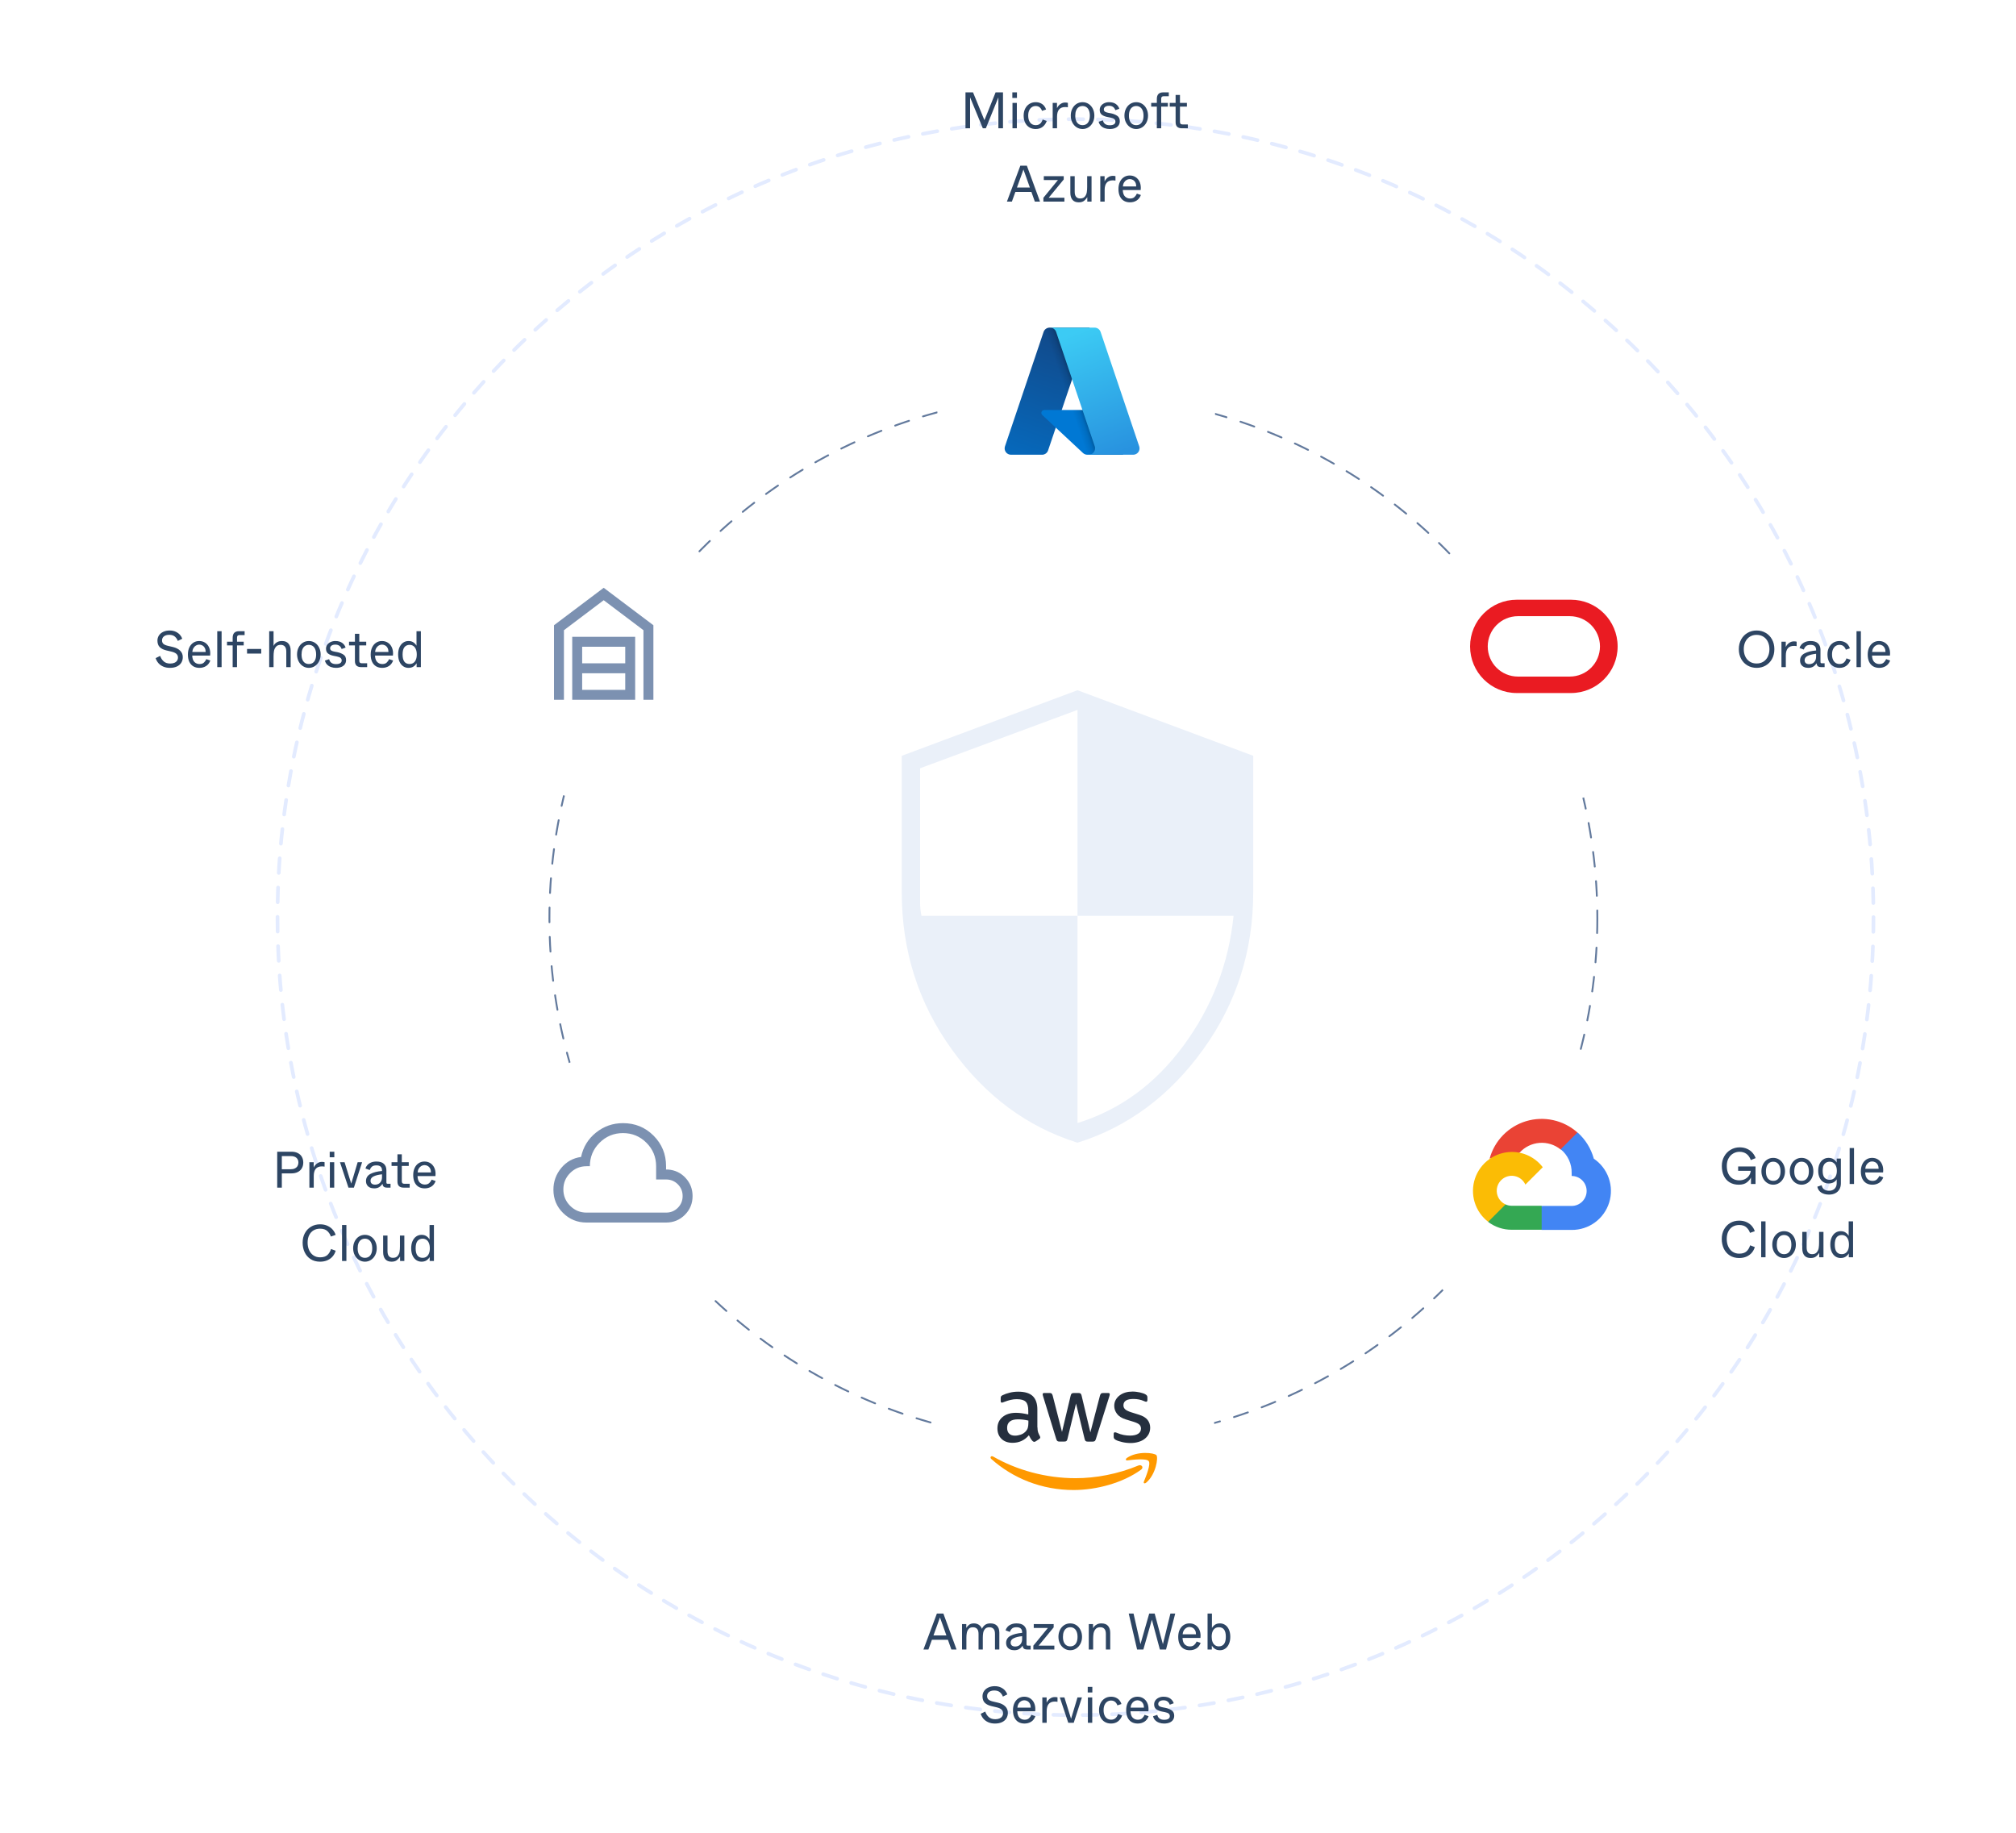 <svg width="550" height="500" viewBox="0 0 550 500" fill="none" xmlns="http://www.w3.org/2000/svg">
<rect width="550" height="500" fill="white"/>
<circle cx="292.836" cy="250.53" r="142.945" stroke="#637A9D" stroke-width="0.5" stroke-linecap="round" stroke-dasharray="4 4"/>
<circle cx="293.415" cy="250.202" r="217.702" stroke="#E3EBFF" stroke-linecap="round" stroke-linejoin="round" stroke-dasharray="4 4"/>
<g filter="url(#filter0_d_3301_40676)">
<circle cx="293.621" cy="387.563" r="37.882" fill="white"/>
</g>
<g clip-path="url(#clip0_3301_40676)">
<path d="M283.041 389.387C283.041 389.94 283.101 390.388 283.207 390.717C283.328 391.045 283.479 391.404 283.691 391.792C283.766 391.912 283.796 392.031 283.796 392.136C283.796 392.285 283.706 392.434 283.509 392.584L282.557 393.211C282.421 393.301 282.285 393.346 282.164 393.346C282.013 393.346 281.862 393.271 281.711 393.137C281.5 392.912 281.318 392.673 281.167 392.434C281.016 392.181 280.865 391.897 280.699 391.553C279.52 392.927 278.039 393.615 276.256 393.615C274.987 393.615 273.974 393.256 273.234 392.539C272.494 391.822 272.116 390.866 272.116 389.671C272.116 388.401 272.569 387.371 273.491 386.594C274.413 385.817 275.637 385.429 277.193 385.429C277.707 385.429 278.236 385.473 278.795 385.548C279.354 385.623 279.928 385.742 280.532 385.877V384.786C280.532 383.651 280.291 382.859 279.822 382.396C279.339 381.933 278.523 381.709 277.359 381.709C276.83 381.709 276.286 381.769 275.727 381.903C275.168 382.038 274.624 382.202 274.095 382.411C273.854 382.516 273.672 382.576 273.566 382.605C273.461 382.635 273.385 382.65 273.325 382.65C273.113 382.65 273.007 382.501 273.007 382.187V381.455C273.007 381.216 273.038 381.037 273.113 380.932C273.189 380.828 273.325 380.723 273.536 380.619C274.065 380.35 274.7 380.126 275.44 379.947C276.181 379.752 276.966 379.663 277.797 379.663C279.596 379.663 280.91 380.066 281.756 380.873C282.587 381.679 283.011 382.904 283.011 384.547V389.387H283.041ZM276.906 391.658C277.405 391.658 277.918 391.568 278.462 391.389C279.006 391.21 279.49 390.881 279.898 390.433C280.14 390.149 280.321 389.835 280.412 389.477C280.502 389.118 280.563 388.685 280.563 388.177V387.55C280.124 387.445 279.656 387.356 279.172 387.296C278.689 387.236 278.221 387.206 277.752 387.206C276.74 387.206 275.999 387.4 275.501 387.804C275.002 388.207 274.76 388.775 274.76 389.522C274.76 390.224 274.942 390.746 275.319 391.105C275.682 391.478 276.211 391.658 276.906 391.658ZM289.04 393.271C288.768 393.271 288.586 393.226 288.465 393.122C288.345 393.032 288.239 392.823 288.148 392.539L284.597 380.992C284.507 380.693 284.461 380.499 284.461 380.395C284.461 380.156 284.582 380.021 284.824 380.021H286.305C286.592 380.021 286.788 380.066 286.894 380.171C287.015 380.26 287.106 380.469 287.196 380.753L289.735 390.642L292.092 380.753C292.168 380.454 292.258 380.26 292.379 380.171C292.5 380.081 292.712 380.021 292.984 380.021H294.192C294.479 380.021 294.676 380.066 294.797 380.171C294.918 380.26 295.023 380.469 295.084 380.753L297.471 390.761L300.085 380.753C300.176 380.454 300.282 380.26 300.388 380.171C300.509 380.081 300.705 380.021 300.977 380.021H302.382C302.624 380.021 302.76 380.141 302.76 380.395C302.76 380.469 302.745 380.544 302.73 380.634C302.715 380.723 302.685 380.843 302.624 381.007L298.982 392.554C298.892 392.853 298.786 393.047 298.665 393.137C298.544 393.226 298.348 393.286 298.091 393.286H296.791C296.504 393.286 296.308 393.241 296.187 393.137C296.066 393.032 295.96 392.838 295.9 392.539L293.558 382.904L291.231 392.524C291.155 392.823 291.064 393.017 290.944 393.122C290.823 393.226 290.611 393.271 290.339 393.271H289.04ZM308.457 393.674C307.671 393.674 306.885 393.585 306.13 393.405C305.374 393.226 304.785 393.032 304.392 392.808C304.15 392.673 303.984 392.524 303.924 392.39C303.863 392.255 303.833 392.106 303.833 391.971V391.21C303.833 390.896 303.954 390.746 304.18 390.746C304.271 390.746 304.362 390.761 304.452 390.791C304.543 390.821 304.679 390.881 304.83 390.941C305.344 391.165 305.903 391.344 306.492 391.463C307.097 391.583 307.686 391.643 308.291 391.643C309.242 391.643 309.983 391.478 310.497 391.15C311.01 390.821 311.282 390.343 311.282 389.731C311.282 389.312 311.146 388.969 310.874 388.685C310.602 388.401 310.089 388.147 309.348 387.908L307.157 387.236C306.054 386.893 305.238 386.385 304.74 385.712C304.241 385.055 303.984 384.323 303.984 383.546C303.984 382.919 304.12 382.366 304.392 381.888C304.664 381.41 305.027 380.992 305.48 380.664C305.933 380.32 306.447 380.066 307.051 379.887C307.656 379.708 308.291 379.633 308.955 379.633C309.288 379.633 309.635 379.648 309.968 379.693C310.315 379.737 310.633 379.797 310.95 379.857C311.252 379.932 311.539 380.006 311.811 380.096C312.083 380.186 312.295 380.275 312.446 380.365C312.657 380.484 312.809 380.604 312.899 380.738C312.99 380.858 313.035 381.022 313.035 381.231V381.933C313.035 382.247 312.914 382.411 312.688 382.411C312.567 382.411 312.37 382.351 312.113 382.232C311.252 381.844 310.285 381.649 309.212 381.649C308.351 381.649 307.671 381.784 307.203 382.068C306.734 382.351 306.492 382.785 306.492 383.397C306.492 383.815 306.643 384.174 306.946 384.458C307.248 384.742 307.807 385.025 308.608 385.279L310.754 385.951C311.842 386.295 312.627 386.773 313.096 387.385C313.564 387.998 313.791 388.7 313.791 389.477C313.791 390.119 313.655 390.702 313.398 391.21C313.126 391.717 312.763 392.166 312.295 392.524C311.826 392.898 311.267 393.166 310.618 393.361C309.938 393.57 309.227 393.674 308.457 393.674Z" fill="#252F3E"/>
<path fill-rule="evenodd" clip-rule="evenodd" d="M311.313 400.934C306.341 404.564 299.118 406.491 292.908 406.491C284.204 406.491 276.362 403.309 270.439 398.021C269.97 397.603 270.393 397.035 270.952 397.364C277.359 401.038 285.262 403.264 293.437 403.264C298.952 403.264 305.012 402.129 310.587 399.799C311.418 399.425 312.129 400.336 311.313 400.934Z" fill="#FF9900"/>
<path fill-rule="evenodd" clip-rule="evenodd" d="M313.383 398.604C312.748 397.797 309.182 398.215 307.565 398.41C307.082 398.469 307.006 398.051 307.444 397.737C310.285 395.766 314.954 396.333 315.498 396.991C316.042 397.663 315.347 402.279 312.688 404.489C312.28 404.833 311.887 404.654 312.068 404.205C312.673 402.727 314.017 399.396 313.383 398.604Z" fill="#FF9900"/>
</g>
<g filter="url(#filter1_d_3301_40676)">
<circle cx="420.792" cy="320.396" r="37.882" fill="white"/>
</g>
<path d="M425.735 313.584H426.883L430.155 310.312L430.316 308.923C428.442 307.268 426.176 306.119 423.734 305.584C421.292 305.048 418.754 305.144 416.359 305.862C413.965 306.58 411.793 307.897 410.048 309.688C408.304 311.479 407.045 313.685 406.391 316.098C406.755 315.949 407.159 315.924 407.539 316.029L414.083 314.95C414.083 314.95 414.416 314.399 414.588 314.433C415.99 312.893 417.928 311.948 420.004 311.79C422.081 311.632 424.139 312.274 425.758 313.584H425.735Z" fill="#EA4335"/>
<path d="M434.816 316.098C434.064 313.329 432.52 310.839 430.373 308.935L425.781 313.527C426.738 314.309 427.505 315.298 428.024 316.42C428.543 317.541 428.801 318.766 428.778 320.002V320.817C429.314 320.817 429.846 320.923 430.342 321.128C430.838 321.333 431.288 321.634 431.668 322.014C432.047 322.394 432.348 322.844 432.554 323.34C432.759 323.836 432.865 324.367 432.865 324.904C432.865 325.441 432.759 325.972 432.554 326.468C432.348 326.964 432.047 327.414 431.668 327.794C431.288 328.174 430.838 328.475 430.342 328.68C429.846 328.885 429.314 328.991 428.778 328.991H420.603L419.788 329.818V334.72L420.603 335.535H428.778C431.06 335.553 433.288 334.835 435.131 333.489C436.974 332.142 438.335 330.238 439.013 328.059C439.69 325.879 439.648 323.539 438.892 321.385C438.136 319.231 436.707 317.377 434.816 316.098Z" fill="#4285F4"/>
<path d="M412.418 335.488H420.592V328.945H412.418C411.836 328.944 411.26 328.819 410.731 328.577L409.583 328.933L406.288 332.205L406.001 333.353C407.848 334.748 410.103 335.498 412.418 335.488V335.488Z" fill="#34A853"/>
<path d="M412.418 314.261C410.203 314.274 408.048 314.979 406.253 316.276C404.458 317.574 403.113 319.4 402.406 321.499C401.7 323.598 401.666 325.865 402.31 327.984C402.955 330.103 404.245 331.968 406 333.318L410.742 328.577C410.139 328.305 409.612 327.89 409.205 327.37C408.797 326.849 408.523 326.237 408.404 325.586C408.285 324.936 408.326 324.266 408.523 323.635C408.72 323.004 409.067 322.43 409.535 321.962C410.002 321.495 410.576 321.148 411.207 320.951C411.838 320.754 412.508 320.713 413.158 320.832C413.809 320.951 414.421 321.225 414.942 321.632C415.463 322.04 415.877 322.567 416.149 323.17L420.891 318.428C419.895 317.127 418.613 316.074 417.143 315.351C415.673 314.628 414.056 314.255 412.418 314.261V314.261Z" fill="#FBBC05"/>
<g filter="url(#filter2_d_3301_40676)">
<circle cx="421.699" cy="176.078" r="37.882" fill="white"/>
</g>
<path d="M413.793 189.066C406.765 189.066 401.062 183.378 401.062 176.348C401.062 169.318 406.765 163.609 413.793 163.609H428.59C435.619 163.609 441.318 169.318 441.318 176.348C441.318 183.378 435.619 189.066 428.59 189.066H413.793ZM428.26 184.576C432.813 184.576 436.501 180.899 436.501 176.348C436.501 171.797 432.813 168.099 428.26 168.099H414.12C409.569 168.099 405.88 171.797 405.88 176.348C405.88 180.899 409.569 184.576 414.12 184.576H428.26Z" fill="#EA1B22"/>
<g filter="url(#filter3_d_3301_40676)">
<circle cx="293.621" cy="107.096" r="37.882" fill="white"/>
</g>
<path d="M286.352 89.377H297.243L285.937 122.876C285.821 123.221 285.599 123.52 285.304 123.732C285.009 123.944 284.655 124.058 284.292 124.058H275.816C275.54 124.058 275.269 123.992 275.024 123.867C274.779 123.741 274.568 123.559 274.407 123.335C274.247 123.112 274.142 122.853 274.101 122.581C274.06 122.309 274.085 122.03 274.173 121.77L284.706 90.559C284.822 90.214 285.044 89.915 285.339 89.703C285.634 89.491 285.988 89.377 286.352 89.377V89.377Z" fill="url(#paint0_linear_3301_40676)"/>
<path d="M302.178 111.846H284.908C284.747 111.846 284.59 111.894 284.457 111.984C284.324 112.074 284.222 112.202 284.163 112.352C284.104 112.501 284.092 112.665 284.127 112.821C284.162 112.978 284.244 113.12 284.362 113.23L295.46 123.588C295.783 123.89 296.208 124.057 296.65 124.057H306.429L302.178 111.846Z" fill="#0078D4"/>
<path d="M286.352 89.377C285.984 89.376 285.626 89.492 285.33 89.708C285.033 89.925 284.813 90.231 284.703 90.581L274.186 121.741C274.092 122.003 274.062 122.283 274.1 122.559C274.137 122.834 274.24 123.097 274.401 123.324C274.561 123.551 274.774 123.737 275.021 123.864C275.268 123.992 275.542 124.058 275.82 124.057H284.515C284.839 123.999 285.142 123.857 285.392 123.644C285.643 123.43 285.832 123.155 285.942 122.844L288.039 116.663L295.53 123.651C295.844 123.91 296.238 124.054 296.645 124.057H306.389L302.115 111.846L289.658 111.849L297.282 89.377H286.352Z" fill="url(#paint1_linear_3301_40676)"/>
<path d="M300.263 90.556C300.147 90.213 299.926 89.914 299.631 89.702C299.336 89.491 298.982 89.377 298.62 89.377H286.481C286.844 89.377 287.198 89.491 287.493 89.702C287.787 89.914 288.008 90.213 288.124 90.556L298.659 121.769C298.747 122.03 298.771 122.308 298.731 122.58C298.69 122.852 298.585 123.111 298.424 123.335C298.264 123.558 298.052 123.741 297.807 123.866C297.562 123.992 297.291 124.058 297.015 124.058H309.154C309.429 124.058 309.701 123.992 309.946 123.866C310.191 123.74 310.402 123.558 310.562 123.335C310.723 123.111 310.828 122.852 310.869 122.58C310.909 122.308 310.885 122.03 310.797 121.769L300.263 90.556Z" fill="url(#paint2_linear_3301_40676)"/>
<g filter="url(#filter4_d_3301_40676)">
<circle cx="164.618" cy="175.639" r="37.882" fill="white"/>
</g>
<path d="M151.141 190.906V170.569L164.699 160.354L178.258 170.569V190.906H175.546V171.924L164.699 163.744L153.852 171.924V190.906H151.141ZM158.824 188.195H170.575V183.675H158.824V188.195ZM158.824 180.963H170.575V176.444H158.824V180.963ZM156.112 190.906V173.732H173.286V190.906H156.112Z" fill="#7C91B1"/>
<g filter="url(#filter5_d_3301_40676)">
<circle cx="169.882" cy="319.882" r="37.882" fill="white"/>
</g>
<mask id="mask0_3301_40676" style="mask-type:alpha" maskUnits="userSpaceOnUse" x="148" y="298" width="44" height="44">
<rect x="148.27" y="298.271" width="43.387" height="43.387" fill="#D9D9D9"/>
</mask>
<g mask="url(#mask0_3301_40676)">
<path d="M160.021 333.522C157.52 333.522 155.388 332.656 153.625 330.923C151.863 329.191 150.982 327.074 150.982 324.574C150.982 322.344 151.69 320.371 153.106 318.653C154.522 316.936 156.33 315.926 158.529 315.625C159.102 312.913 160.458 310.699 162.597 308.981C164.736 307.264 167.192 306.405 169.964 306.405C173.248 306.405 176.028 307.542 178.303 309.817C180.577 312.092 181.714 314.872 181.714 318.156V319.06H182.257C184.185 319.211 185.782 319.979 187.047 321.365C188.313 322.751 188.946 324.393 188.946 326.291C188.946 328.31 188.245 330.019 186.843 331.42C185.443 332.821 183.733 333.522 181.714 333.522H160.021ZM160.021 330.811H181.714C182.98 330.811 184.05 330.374 184.923 329.5C185.797 328.626 186.234 327.557 186.234 326.291C186.234 325.026 185.797 323.956 184.923 323.082C184.05 322.208 182.98 321.772 181.714 321.772H179.003V318.156C179.003 315.655 178.122 313.523 176.36 311.76C174.597 309.998 172.465 309.117 169.964 309.117C167.463 309.117 165.332 309.998 163.57 311.76C161.806 313.523 160.925 315.655 160.925 318.156H160.021C158.273 318.156 156.782 318.774 155.547 320.009C154.311 321.244 153.694 322.736 153.694 324.483C153.694 326.231 154.311 327.722 155.547 328.958C156.782 330.193 158.273 330.811 160.021 330.811Z" fill="#7C91B1"/>
</g>
<path d="M474.373 323.198C473.421 323.198 472.596 322.989 471.898 322.569C471.201 322.15 470.668 321.558 470.299 320.792C469.93 320.022 469.745 319.119 469.745 318.085C469.745 317.105 469.964 316.23 470.401 315.46C470.839 314.685 471.429 314.084 472.172 313.655C472.915 313.222 473.724 313.006 474.599 313.006C475.373 313.006 476.059 313.145 476.656 313.423C477.253 313.696 477.741 314.054 478.119 314.496C478.502 314.938 478.785 315.421 478.967 315.945L477.654 316.479C477.098 314.975 476.066 314.223 474.558 314.223C473.965 314.223 473.405 314.371 472.876 314.667C472.347 314.963 471.919 315.403 471.591 315.986C471.263 316.565 471.099 317.26 471.099 318.071C471.099 318.892 471.24 319.598 471.522 320.19C471.81 320.783 472.208 321.234 472.719 321.544C473.234 321.854 473.828 322.009 474.503 322.009C475.123 322.009 475.663 321.883 476.123 321.633C476.588 321.382 476.948 321.056 477.203 320.655C477.458 320.254 477.6 319.837 477.627 319.404H474.195V318.215H478.939V323H477.695V321.223C477.463 321.729 477.08 322.184 476.547 322.59C476.014 322.995 475.289 323.198 474.373 323.198ZM483.766 323.198C483.169 323.198 482.625 323.039 482.133 322.72C481.64 322.401 481.253 321.963 480.971 321.407C480.688 320.847 480.547 320.225 480.547 319.541C480.547 318.853 480.683 318.231 480.957 317.675C481.235 317.114 481.618 316.674 482.105 316.355C482.597 316.036 483.151 315.877 483.766 315.877C484.382 315.877 484.933 316.036 485.421 316.355C485.913 316.674 486.296 317.114 486.569 317.675C486.847 318.231 486.986 318.853 486.986 319.541C486.986 320.225 486.845 320.847 486.562 321.407C486.28 321.963 485.892 322.401 485.4 322.72C484.908 323.039 484.363 323.198 483.766 323.198ZM483.766 322.146C484.167 322.146 484.516 322.05 484.812 321.858C485.109 321.667 485.339 321.378 485.503 320.99C485.671 320.603 485.756 320.124 485.756 319.555C485.756 318.985 485.671 318.504 485.503 318.112C485.339 317.716 485.106 317.42 484.806 317.224C484.509 317.023 484.163 316.923 483.766 316.923C483.37 316.923 483.021 317.023 482.721 317.224C482.424 317.42 482.192 317.716 482.023 318.112C481.859 318.504 481.777 318.985 481.777 319.555C481.777 320.124 481.859 320.603 482.023 320.99C482.192 321.378 482.424 321.667 482.721 321.858C483.017 322.05 483.365 322.146 483.766 322.146ZM491.499 323.198C490.902 323.198 490.357 323.039 489.865 322.72C489.373 322.401 488.985 321.963 488.703 321.407C488.42 320.847 488.279 320.225 488.279 319.541C488.279 318.853 488.416 318.231 488.689 317.675C488.967 317.114 489.35 316.674 489.838 316.355C490.33 316.036 490.883 315.877 491.499 315.877C492.114 315.877 492.665 316.036 493.153 316.355C493.645 316.674 494.028 317.114 494.301 317.675C494.579 318.231 494.718 318.853 494.718 319.541C494.718 320.225 494.577 320.847 494.295 321.407C494.012 321.963 493.625 322.401 493.132 322.72C492.64 323.039 492.096 323.198 491.499 323.198ZM491.499 322.146C491.9 322.146 492.248 322.05 492.545 321.858C492.841 321.667 493.071 321.378 493.235 320.99C493.404 320.603 493.488 320.124 493.488 319.555C493.488 318.985 493.404 318.504 493.235 318.112C493.071 317.716 492.839 317.42 492.538 317.224C492.242 317.023 491.895 316.923 491.499 316.923C491.102 316.923 490.754 317.023 490.453 317.224C490.157 317.42 489.924 317.716 489.756 318.112C489.591 318.504 489.509 318.985 489.509 319.555C489.509 320.124 489.591 320.603 489.756 320.99C489.924 321.378 490.157 321.667 490.453 321.858C490.749 322.05 491.098 322.146 491.499 322.146ZM499.005 325.898C498.162 325.898 497.454 325.716 496.879 325.352C496.31 324.992 495.95 324.456 495.799 323.745L496.975 323.335C497.084 323.832 497.303 324.208 497.631 324.463C497.959 324.718 498.417 324.846 499.005 324.846C499.425 324.846 499.789 324.761 500.099 324.593C500.414 324.429 500.655 324.189 500.824 323.875C500.997 323.565 501.084 323.198 501.084 322.774V321.729C500.901 322.057 500.623 322.328 500.25 322.542C499.876 322.756 499.411 322.863 498.855 322.863C498.308 322.863 497.82 322.724 497.392 322.446C496.968 322.164 496.636 321.763 496.394 321.243C496.157 320.719 496.039 320.106 496.039 319.404C496.039 318.698 496.157 318.078 496.394 317.545C496.636 317.012 496.968 316.602 497.392 316.314C497.82 316.023 498.308 315.877 498.855 315.877C499.406 315.877 499.862 316 500.222 316.246C500.587 316.492 500.874 316.793 501.084 317.148V316.068H502.225V322.815C502.225 323.444 502.093 323.991 501.829 324.456C501.564 324.921 501.188 325.276 500.701 325.522C500.218 325.773 499.653 325.898 499.005 325.898ZM499.163 321.865C499.545 321.865 499.885 321.772 500.181 321.585C500.477 321.398 500.708 321.122 500.872 320.758C501.04 320.389 501.125 319.942 501.125 319.418C501.125 318.894 501.04 318.445 500.872 318.071C500.708 317.693 500.477 317.408 500.181 317.217C499.885 317.021 499.545 316.923 499.163 316.923C498.575 316.923 498.11 317.126 497.768 317.531C497.426 317.932 497.255 318.561 497.255 319.418C497.255 320.27 497.424 320.892 497.761 321.284C498.103 321.672 498.57 321.865 499.163 321.865ZM504.619 313.197H505.808V323H504.619V313.197ZM510.813 323.198C510.179 323.198 509.626 323.059 509.152 322.781C508.682 322.499 508.318 322.086 508.058 321.544C507.803 320.997 507.675 320.339 507.675 319.568C507.675 318.821 507.807 318.169 508.071 317.613C508.336 317.057 508.7 316.629 509.165 316.328C509.63 316.027 510.156 315.877 510.744 315.877C511.346 315.877 511.875 316.021 512.33 316.308C512.791 316.595 513.146 316.993 513.397 317.504C513.647 318.014 513.773 318.595 513.773 319.247C513.773 319.475 513.761 319.675 513.738 319.849H508.851C508.887 320.66 509.092 321.248 509.466 321.612C509.844 321.977 510.307 322.159 510.854 322.159C511.369 322.159 511.77 322.02 512.057 321.742C512.349 321.464 512.563 321.157 512.699 320.819L513.793 321.195C513.543 321.874 513.155 322.378 512.631 322.706C512.107 323.034 511.501 323.198 510.813 323.198ZM512.522 318.857C512.522 318.434 512.442 318.071 512.282 317.771C512.123 317.47 511.906 317.242 511.633 317.087C511.364 316.932 511.068 316.854 510.744 316.854C510.439 316.854 510.15 316.937 509.876 317.101C509.603 317.26 509.375 317.493 509.193 317.798C509.015 318.099 508.91 318.452 508.878 318.857H512.522ZM474.476 343.198C473.487 343.198 472.632 342.968 471.912 342.508C471.197 342.043 470.652 341.416 470.278 340.628C469.909 339.84 469.725 338.965 469.725 338.003C469.725 337.06 469.923 336.21 470.319 335.453C470.72 334.692 471.281 334.095 472.001 333.662C472.726 333.225 473.55 333.006 474.476 333.006C475.269 333.006 475.961 333.149 476.554 333.437C477.146 333.719 477.62 334.079 477.976 334.517C478.336 334.954 478.586 335.412 478.728 335.891L477.429 336.335C477.251 335.779 476.932 335.285 476.472 334.852C476.011 334.414 475.346 334.195 474.476 334.195C473.806 334.195 473.213 334.348 472.698 334.653C472.188 334.959 471.791 335.398 471.509 335.973C471.226 336.542 471.085 337.215 471.085 337.989C471.085 338.773 471.226 339.47 471.509 340.081C471.791 340.687 472.188 341.161 472.698 341.503C473.213 341.84 473.806 342.009 474.476 342.009C475.355 342.009 476.021 341.804 476.472 341.394C476.923 340.983 477.256 340.432 477.47 339.739L478.741 340.211C478.591 340.758 478.331 341.257 477.962 341.708C477.593 342.159 477.112 342.521 476.52 342.795C475.932 343.064 475.25 343.198 474.476 343.198ZM480.478 333.197H481.668V343H480.478V333.197ZM486.727 343.198C486.13 343.198 485.586 343.039 485.093 342.72C484.601 342.401 484.214 341.963 483.931 341.407C483.649 340.847 483.507 340.225 483.507 339.541C483.507 338.853 483.644 338.231 483.918 337.675C484.196 337.114 484.578 336.674 485.066 336.355C485.558 336.036 486.112 335.877 486.727 335.877C487.342 335.877 487.894 336.036 488.382 336.355C488.874 336.674 489.257 337.114 489.53 337.675C489.808 338.231 489.947 338.853 489.947 339.541C489.947 340.225 489.806 340.847 489.523 341.407C489.241 341.963 488.853 342.401 488.361 342.72C487.869 343.039 487.324 343.198 486.727 343.198ZM486.727 342.146C487.128 342.146 487.477 342.05 487.773 341.858C488.069 341.667 488.299 341.378 488.464 340.99C488.632 340.603 488.716 340.124 488.716 339.555C488.716 338.985 488.632 338.504 488.464 338.112C488.299 337.716 488.067 337.42 487.766 337.224C487.47 337.023 487.124 336.923 486.727 336.923C486.331 336.923 485.982 337.023 485.681 337.224C485.385 337.42 485.153 337.716 484.984 338.112C484.82 338.504 484.738 338.985 484.738 339.555C484.738 340.124 484.82 340.603 484.984 340.99C485.153 341.378 485.385 341.667 485.681 341.858C485.978 342.05 486.326 342.146 486.727 342.146ZM494.001 343.198C493.218 343.198 492.637 342.966 492.258 342.501C491.88 342.036 491.691 341.4 491.691 340.594V336.068H492.88V340.313C492.88 340.942 493.01 341.405 493.27 341.701C493.534 341.997 493.904 342.146 494.377 342.146C494.947 342.146 495.371 341.975 495.649 341.633C495.931 341.286 496.107 340.897 496.175 340.464C496.244 340.031 496.278 339.546 496.278 339.008V336.068H497.474V343H496.312V341.797C496.121 342.134 495.843 342.453 495.478 342.754C495.113 343.05 494.621 343.198 494.001 343.198ZM502.158 343.198C501.624 343.198 501.144 343.052 500.715 342.761C500.287 342.465 499.95 342.041 499.703 341.489C499.462 340.933 499.341 340.284 499.341 339.541C499.341 338.798 499.462 338.151 499.703 337.6C499.95 337.044 500.287 336.618 500.715 336.321C501.144 336.025 501.624 335.877 502.158 335.877C502.709 335.877 503.16 336 503.511 336.246C503.867 336.488 504.147 336.788 504.352 337.148V335.788V333.197H505.548V343H504.386V341.934C504.181 342.289 503.896 342.59 503.532 342.836C503.167 343.077 502.709 343.198 502.158 343.198ZM502.465 342.146C502.853 342.146 503.192 342.05 503.484 341.858C503.78 341.667 504.01 341.378 504.174 340.99C504.343 340.603 504.427 340.124 504.427 339.555C504.427 338.985 504.343 338.504 504.174 338.112C504.01 337.716 503.78 337.42 503.484 337.224C503.188 337.023 502.848 336.923 502.465 336.923C501.873 336.923 501.406 337.132 501.064 337.552C500.727 337.971 500.558 338.639 500.558 339.555C500.558 341.282 501.194 342.146 502.465 342.146Z" fill="#2D4563"/>
<path d="M479.245 182.198C478.338 182.198 477.513 181.986 476.77 181.562C476.032 181.134 475.448 180.535 475.02 179.765C474.596 178.99 474.384 178.101 474.384 177.099C474.384 176.101 474.596 175.216 475.02 174.446C475.448 173.672 476.032 173.072 476.77 172.648C477.513 172.22 478.338 172.006 479.245 172.006C480.151 172.006 480.972 172.22 481.705 172.648C482.444 173.072 483.023 173.672 483.442 174.446C483.866 175.216 484.078 176.101 484.078 177.099C484.078 178.101 483.866 178.99 483.442 179.765C483.023 180.535 482.444 181.134 481.705 181.562C480.972 181.986 480.151 182.198 479.245 182.198ZM479.231 181.009C479.946 181.009 480.566 180.84 481.09 180.503C481.619 180.166 482.024 179.701 482.307 179.108C482.59 178.516 482.731 177.846 482.731 177.099C482.731 176.351 482.59 175.684 482.307 175.096C482.024 174.503 481.619 174.038 481.09 173.701C480.562 173.364 479.942 173.195 479.231 173.195C478.52 173.195 477.9 173.364 477.371 173.701C476.843 174.038 476.437 174.503 476.155 175.096C475.872 175.684 475.731 176.351 475.731 177.099C475.731 177.846 475.872 178.516 476.155 179.108C476.437 179.701 476.843 180.166 477.371 180.503C477.9 180.84 478.52 181.009 479.231 181.009ZM486.013 175.068H487.189V176.511C487.284 176.292 487.428 176.066 487.619 175.834C487.811 175.602 488.061 175.401 488.371 175.232C488.681 175.059 489.039 174.973 489.445 174.973C489.7 174.973 489.937 175 490.156 175.055V176.271C489.905 176.226 489.659 176.203 489.417 176.203C487.941 176.203 487.202 177.076 487.202 178.821V182H486.013V175.068ZM493.335 182.198C492.879 182.198 492.483 182.118 492.146 181.959C491.808 181.799 491.549 181.569 491.366 181.269C491.184 180.968 491.093 180.615 491.093 180.209C491.093 179.329 491.496 178.678 492.303 178.254C493.114 177.83 494.167 177.566 495.461 177.461V177.27C495.461 176.837 495.336 176.504 495.085 176.271C494.839 176.039 494.456 175.923 493.937 175.923C493.376 175.923 492.961 176.046 492.692 176.292C492.428 176.538 492.232 176.841 492.105 177.201L490.942 176.777C491.034 176.449 491.205 176.142 491.455 175.854C491.706 175.563 492.041 175.328 492.46 175.15C492.884 174.968 493.381 174.877 493.95 174.877C494.848 174.877 495.523 175.089 495.974 175.513C496.429 175.937 496.657 176.518 496.657 177.256V180.544C496.657 180.703 496.685 180.811 496.739 180.865C496.794 180.92 496.901 180.947 497.061 180.947H497.785V182H496.876C496.548 182 496.295 181.954 496.117 181.863C495.94 181.772 495.814 181.654 495.741 181.508C495.673 181.362 495.623 181.175 495.591 180.947C495.317 181.362 495.003 181.674 494.648 181.884C494.292 182.093 493.855 182.198 493.335 182.198ZM493.615 181.187C493.934 181.187 494.233 181.114 494.511 180.968C494.793 180.817 495.021 180.587 495.194 180.277C495.372 179.967 495.461 179.585 495.461 179.129V178.363C494.504 178.464 493.743 178.65 493.178 178.924C492.613 179.193 492.33 179.589 492.33 180.113C492.33 180.451 492.437 180.715 492.651 180.906C492.87 181.093 493.191 181.187 493.615 181.187ZM501.853 182.198C501.193 182.198 500.614 182.048 500.117 181.747C499.625 181.446 499.242 181.02 498.969 180.469C498.7 179.913 498.565 179.266 498.565 178.527C498.565 177.821 498.704 177.192 498.982 176.641C499.26 176.085 499.648 175.652 500.144 175.342C500.646 175.032 501.211 174.877 501.84 174.877C502.341 174.877 502.785 174.966 503.173 175.144C503.565 175.321 503.886 175.561 504.137 175.861C504.392 176.162 504.574 176.499 504.684 176.873L503.576 177.242C503.448 176.859 503.243 176.545 502.961 176.299C502.678 176.048 502.305 175.923 501.84 175.923C501.462 175.923 501.12 176.023 500.814 176.224C500.509 176.42 500.265 176.714 500.083 177.105C499.901 177.493 499.809 177.967 499.809 178.527C499.809 179.102 499.898 179.585 500.076 179.977C500.254 180.368 500.495 180.662 500.801 180.858C501.111 181.05 501.462 181.146 501.853 181.146C502.378 181.146 502.79 181 503.091 180.708C503.396 180.416 503.615 180.049 503.747 179.607L504.868 179.997C504.631 180.672 504.257 181.207 503.747 181.604C503.237 182 502.605 182.198 501.853 182.198ZM506.489 172.197H507.678V182H506.489V172.197ZM512.683 182.198C512.05 182.198 511.496 182.059 511.022 181.781C510.553 181.499 510.188 181.086 509.928 180.544C509.673 179.997 509.546 179.339 509.546 178.568C509.546 177.821 509.678 177.169 509.942 176.613C510.206 176.057 510.571 175.629 511.036 175.328C511.501 175.027 512.027 174.877 512.615 174.877C513.216 174.877 513.745 175.021 514.201 175.308C514.661 175.595 515.017 175.993 515.267 176.504C515.518 177.014 515.643 177.595 515.643 178.247C515.643 178.475 515.632 178.675 515.609 178.849H510.721C510.758 179.66 510.963 180.248 511.337 180.612C511.715 180.977 512.177 181.159 512.724 181.159C513.239 181.159 513.64 181.02 513.927 180.742C514.219 180.464 514.433 180.157 514.57 179.819L515.664 180.195C515.413 180.874 515.026 181.378 514.502 181.706C513.977 182.034 513.371 182.198 512.683 182.198ZM514.392 177.857C514.392 177.434 514.312 177.071 514.153 176.771C513.993 176.47 513.777 176.242 513.504 176.087C513.235 175.932 512.938 175.854 512.615 175.854C512.31 175.854 512.02 175.937 511.747 176.101C511.473 176.26 511.245 176.493 511.063 176.798C510.885 177.099 510.781 177.452 510.749 177.857H514.392Z" fill="#2D4563"/>
<path d="M258.61 447.354H254.242L253.285 450H251.931L255.595 440.197H257.373L260.962 450H259.547L258.61 447.354ZM258.193 446.165L257.209 443.39C256.858 442.396 256.6 441.683 256.436 441.25L255.671 443.39L254.666 446.165H258.193ZM262.46 443.068H263.622V444.121C263.804 443.793 264.059 443.504 264.387 443.253C264.72 443.002 265.16 442.877 265.707 442.877C266.222 442.877 266.67 443.007 267.053 443.267C267.436 443.526 267.716 443.891 267.894 444.36C268.049 443.973 268.311 443.629 268.68 443.328C269.054 443.027 269.567 442.877 270.218 442.877C271.002 442.877 271.601 443.098 272.016 443.54C272.431 443.978 272.638 444.6 272.638 445.406V450H271.449V445.755C271.449 445.112 271.317 444.65 271.052 444.367C270.788 444.08 270.412 443.937 269.924 443.937C269.391 443.937 268.992 444.091 268.728 444.401C268.464 444.711 268.297 445.064 268.229 445.461C268.161 445.857 268.127 446.297 268.127 446.78V450H266.964V445.755C266.964 445.112 266.83 444.65 266.561 444.367C266.292 444.08 265.914 443.937 265.426 443.937C264.907 443.937 264.517 444.091 264.257 444.401C263.998 444.711 263.831 445.069 263.758 445.475C263.685 445.876 263.649 446.311 263.649 446.78V450H262.46V443.068ZM276.727 450.198C276.271 450.198 275.875 450.118 275.537 449.959C275.2 449.799 274.94 449.569 274.758 449.269C274.576 448.968 274.485 448.615 274.485 448.209C274.485 447.329 274.888 446.678 275.695 446.254C276.506 445.83 277.559 445.566 278.853 445.461V445.27C278.853 444.837 278.728 444.504 278.477 444.271C278.231 444.039 277.848 443.923 277.329 443.923C276.768 443.923 276.353 444.046 276.084 444.292C275.82 444.538 275.624 444.841 275.496 445.201L274.334 444.777C274.426 444.449 274.596 444.142 274.847 443.854C275.098 443.563 275.433 443.328 275.852 443.15C276.276 442.968 276.773 442.877 277.342 442.877C278.24 442.877 278.914 443.089 279.366 443.513C279.821 443.937 280.049 444.518 280.049 445.256V448.544C280.049 448.703 280.077 448.811 280.131 448.865C280.186 448.92 280.293 448.947 280.453 448.947H281.177V450H280.268C279.94 450 279.687 449.954 279.509 449.863C279.331 449.772 279.206 449.654 279.133 449.508C279.065 449.362 279.015 449.175 278.983 448.947C278.709 449.362 278.395 449.674 278.039 449.884C277.684 450.093 277.246 450.198 276.727 450.198ZM277.007 449.187C277.326 449.187 277.625 449.114 277.903 448.968C278.185 448.817 278.413 448.587 278.586 448.277C278.764 447.967 278.853 447.585 278.853 447.129V446.363C277.896 446.464 277.135 446.65 276.57 446.924C276.005 447.193 275.722 447.589 275.722 448.113C275.722 448.451 275.829 448.715 276.043 448.906C276.262 449.093 276.583 449.187 277.007 449.187ZM281.916 448.947L285.881 444.121H284.384H282.026V443.068H287.46V443.964L283.359 448.947H284.938H287.645V450H281.916V448.947ZM291.98 450.198C291.383 450.198 290.838 450.039 290.346 449.72C289.854 449.401 289.466 448.963 289.184 448.407C288.901 447.847 288.76 447.225 288.76 446.541C288.76 445.853 288.897 445.231 289.17 444.675C289.448 444.114 289.831 443.674 290.318 443.355C290.811 443.036 291.364 442.877 291.98 442.877C292.595 442.877 293.146 443.036 293.634 443.355C294.126 443.674 294.509 444.114 294.782 444.675C295.06 445.231 295.199 445.853 295.199 446.541C295.199 447.225 295.058 447.847 294.775 448.407C294.493 448.963 294.106 449.401 293.613 449.72C293.121 450.039 292.577 450.198 291.98 450.198ZM291.98 449.146C292.381 449.146 292.729 449.05 293.025 448.858C293.322 448.667 293.552 448.378 293.716 447.99C293.885 447.603 293.969 447.124 293.969 446.555C293.969 445.985 293.885 445.504 293.716 445.112C293.552 444.716 293.319 444.42 293.019 444.224C292.722 444.023 292.376 443.923 291.98 443.923C291.583 443.923 291.234 444.023 290.934 444.224C290.637 444.42 290.405 444.716 290.236 445.112C290.072 445.504 289.99 445.985 289.99 446.555C289.99 447.124 290.072 447.603 290.236 447.99C290.405 448.378 290.637 448.667 290.934 448.858C291.23 449.05 291.579 449.146 291.98 449.146ZM297.039 443.068H298.201V444.244C298.247 444.098 298.358 443.918 298.536 443.704C298.718 443.49 298.974 443.299 299.302 443.13C299.63 442.961 300.019 442.877 300.471 442.877C301.295 442.877 301.904 443.107 302.296 443.567C302.692 444.028 302.891 444.663 302.891 445.475V450H301.701V445.755C301.701 445.126 301.567 444.663 301.298 444.367C301.033 444.071 300.66 443.923 300.177 443.923C299.598 443.923 299.165 444.098 298.878 444.449C298.591 444.796 298.411 445.188 298.338 445.625C298.265 446.062 298.228 446.541 298.228 447.061V450H297.039V443.068ZM307.937 440.197H309.25L310.569 446.035C310.792 447.02 310.984 447.856 311.143 448.544L311.84 446.083L313.522 440.197H315.019L316.755 446.712C316.979 447.56 317.147 448.17 317.261 448.544C317.412 447.97 317.626 447.111 317.904 445.967L319.305 440.197H320.618L318.116 450H316.434L314.794 443.896C314.511 442.843 314.331 442.166 314.254 441.865L314.212 442.016C313.907 443.096 313.729 443.722 313.679 443.896L311.929 450H310.22L307.937 440.197ZM324.577 450.198C323.943 450.198 323.389 450.059 322.915 449.781C322.446 449.499 322.081 449.086 321.822 448.544C321.567 447.997 321.439 447.339 321.439 446.568C321.439 445.821 321.571 445.169 321.835 444.613C322.1 444.057 322.464 443.629 322.929 443.328C323.394 443.027 323.92 442.877 324.508 442.877C325.11 442.877 325.638 443.021 326.094 443.308C326.554 443.595 326.91 443.993 327.161 444.504C327.411 445.014 327.537 445.595 327.537 446.247C327.537 446.475 327.525 446.675 327.502 446.849H322.615C322.651 447.66 322.856 448.248 323.23 448.612C323.608 448.977 324.071 449.159 324.618 449.159C325.133 449.159 325.534 449.02 325.821 448.742C326.112 448.464 326.327 448.157 326.463 447.819L327.557 448.195C327.306 448.874 326.919 449.378 326.395 449.706C325.871 450.034 325.265 450.198 324.577 450.198ZM326.286 445.857C326.286 445.434 326.206 445.071 326.046 444.771C325.887 444.47 325.67 444.242 325.397 444.087C325.128 443.932 324.832 443.854 324.508 443.854C324.203 443.854 323.914 443.937 323.64 444.101C323.367 444.26 323.139 444.493 322.956 444.798C322.779 445.099 322.674 445.452 322.642 445.857H326.286ZM332.835 450.198C332.279 450.198 331.819 450.075 331.454 449.829C331.094 449.583 330.812 449.28 330.607 448.92V450H329.445V440.197H330.634V442.788V444.135C330.839 443.779 331.117 443.481 331.468 443.239C331.824 442.998 332.279 442.877 332.835 442.877C333.368 442.877 333.847 443.025 334.271 443.321C334.699 443.613 335.034 444.035 335.276 444.586C335.522 445.137 335.645 445.785 335.645 446.527C335.645 447.27 335.522 447.92 335.276 448.476C335.034 449.032 334.699 449.458 334.271 449.754C333.847 450.05 333.368 450.198 332.835 450.198ZM332.528 449.146C333.116 449.146 333.578 448.938 333.915 448.523C334.257 448.104 334.428 447.434 334.428 446.514C334.428 444.786 333.795 443.923 332.528 443.923C332.14 443.923 331.798 444.019 331.502 444.21C331.211 444.401 330.98 444.691 330.812 445.078C330.648 445.465 330.566 445.944 330.566 446.514C330.566 447.083 330.648 447.566 330.812 447.963C330.98 448.355 331.213 448.651 331.509 448.852C331.805 449.048 332.145 449.146 332.528 449.146ZM271.449 470.198C270.774 470.198 270.173 470.084 269.644 469.856C269.115 469.629 268.676 469.316 268.325 468.92C267.974 468.519 267.719 468.059 267.559 467.539L268.79 466.931C269.004 467.564 269.334 468.072 269.781 468.455C270.227 468.833 270.811 469.022 271.531 469.022C271.973 469.022 272.353 468.954 272.672 468.817C272.991 468.681 273.233 468.489 273.397 468.243C273.566 467.997 273.65 467.71 273.65 467.382C273.65 466.958 273.5 466.616 273.199 466.356C272.903 466.097 272.445 465.896 271.825 465.755L270.512 465.447C269.724 465.265 269.115 464.966 268.687 464.552C268.259 464.132 268.044 463.535 268.044 462.761C268.044 462.232 268.183 461.76 268.461 461.346C268.744 460.926 269.138 460.598 269.644 460.361C270.15 460.124 270.729 460.006 271.38 460.006C272.028 460.006 272.593 460.124 273.076 460.361C273.559 460.594 273.942 460.883 274.224 461.229C274.511 461.571 274.707 461.913 274.812 462.255L273.602 462.843C273.456 462.414 273.199 462.032 272.83 461.694C272.461 461.353 271.925 461.182 271.223 461.182C270.831 461.182 270.489 461.245 270.198 461.373C269.906 461.501 269.683 461.678 269.528 461.906C269.373 462.134 269.295 462.396 269.295 462.692C269.295 463.103 269.421 463.422 269.671 463.649C269.922 463.873 270.332 464.053 270.902 464.189L272.276 464.511C273.096 464.702 273.748 465.033 274.231 465.502C274.719 465.967 274.962 466.557 274.962 467.272C274.962 467.847 274.826 468.355 274.552 468.797C274.279 469.234 273.878 469.578 273.349 469.829C272.821 470.075 272.187 470.198 271.449 470.198ZM279.496 470.198C278.862 470.198 278.308 470.059 277.834 469.781C277.365 469.499 277 469.086 276.741 468.544C276.485 467.997 276.358 467.339 276.358 466.568C276.358 465.821 276.49 465.169 276.754 464.613C277.019 464.057 277.383 463.629 277.848 463.328C278.313 463.027 278.839 462.877 279.427 462.877C280.029 462.877 280.557 463.021 281.013 463.308C281.473 463.595 281.829 463.993 282.079 464.504C282.33 465.014 282.455 465.595 282.455 466.247C282.455 466.475 282.444 466.675 282.421 466.849H277.534C277.57 467.66 277.775 468.248 278.149 468.612C278.527 468.977 278.99 469.159 279.537 469.159C280.051 469.159 280.453 469.02 280.74 468.742C281.031 468.464 281.246 468.157 281.382 467.819L282.476 468.195C282.225 468.874 281.838 469.378 281.314 469.706C280.79 470.034 280.184 470.198 279.496 470.198ZM281.204 465.857C281.204 465.434 281.125 465.071 280.965 464.771C280.806 464.47 280.589 464.242 280.316 464.087C280.047 463.932 279.751 463.854 279.427 463.854C279.122 463.854 278.832 463.937 278.559 464.101C278.286 464.26 278.058 464.493 277.875 464.798C277.698 465.099 277.593 465.452 277.561 465.857H281.204ZM284.364 463.068H285.539V464.511C285.635 464.292 285.779 464.066 285.97 463.834C286.161 463.602 286.412 463.401 286.722 463.232C287.032 463.059 287.39 462.973 287.795 462.973C288.05 462.973 288.287 463 288.506 463.055V464.271C288.255 464.226 288.009 464.203 287.768 464.203C286.291 464.203 285.553 465.076 285.553 466.821V470H284.364V463.068ZM289.136 463.068H290.387L291.631 467.061C291.736 467.38 291.872 467.817 292.041 468.373C292.137 468.697 292.191 468.874 292.205 468.906C292.296 468.587 292.483 467.972 292.766 467.061L293.955 463.068H295.172L292.93 470H291.446L289.136 463.068ZM296.752 460.197H298.01V461.715H296.752V460.197ZM296.793 463.068H297.982V470H296.793V463.068ZM303.124 470.198C302.463 470.198 301.884 470.048 301.387 469.747C300.895 469.446 300.512 469.02 300.239 468.469C299.97 467.913 299.836 467.266 299.836 466.527C299.836 465.821 299.975 465.192 300.253 464.641C300.531 464.085 300.918 463.652 301.415 463.342C301.916 463.032 302.481 462.877 303.11 462.877C303.611 462.877 304.056 462.966 304.443 463.144C304.835 463.321 305.156 463.561 305.407 463.861C305.662 464.162 305.844 464.499 305.954 464.873L304.846 465.242C304.719 464.859 304.514 464.545 304.231 464.299C303.949 464.048 303.575 463.923 303.11 463.923C302.732 463.923 302.39 464.023 302.085 464.224C301.779 464.42 301.536 464.714 301.353 465.105C301.171 465.493 301.08 465.967 301.08 466.527C301.08 467.102 301.169 467.585 301.346 467.977C301.524 468.368 301.766 468.662 302.071 468.858C302.381 469.05 302.732 469.146 303.124 469.146C303.648 469.146 304.06 469 304.361 468.708C304.666 468.416 304.885 468.049 305.017 467.607L306.138 467.997C305.901 468.672 305.528 469.207 305.017 469.604C304.507 470 303.876 470.198 303.124 470.198ZM310.378 470.198C309.744 470.198 309.19 470.059 308.716 469.781C308.247 469.499 307.882 469.086 307.623 468.544C307.367 467.997 307.24 467.339 307.24 466.568C307.24 465.821 307.372 465.169 307.636 464.613C307.901 464.057 308.265 463.629 308.73 463.328C309.195 463.027 309.721 462.877 310.309 462.877C310.911 462.877 311.439 463.021 311.895 463.308C312.355 463.595 312.711 463.993 312.962 464.504C313.212 465.014 313.338 465.595 313.338 466.247C313.338 466.475 313.326 466.675 313.303 466.849H308.416C308.452 467.66 308.657 468.248 309.031 468.612C309.409 468.977 309.872 469.159 310.419 469.159C310.934 469.159 311.335 469.02 311.622 468.742C311.913 468.464 312.128 468.157 312.264 467.819L313.358 468.195C313.107 468.874 312.72 469.378 312.196 469.706C311.672 470.034 311.066 470.198 310.378 470.198ZM312.087 465.857C312.087 465.434 312.007 465.071 311.847 464.771C311.688 464.47 311.471 464.242 311.198 464.087C310.929 463.932 310.633 463.854 310.309 463.854C310.004 463.854 309.714 463.937 309.441 464.101C309.168 464.26 308.94 464.493 308.757 464.798C308.58 465.099 308.475 465.452 308.443 465.857H312.087ZM317.583 470.198C317.1 470.198 316.649 470.123 316.23 469.973C315.811 469.822 315.455 469.599 315.164 469.303C314.872 469.002 314.676 468.637 314.576 468.209L315.724 467.833C315.947 468.726 316.567 469.173 317.583 469.173C318.089 469.173 318.477 469.089 318.746 468.92C319.014 468.747 319.149 468.496 319.149 468.168C319.149 467.895 319.049 467.671 318.848 467.498C318.648 467.32 318.306 467.184 317.823 467.088L317.023 466.931C316.353 466.803 315.827 466.593 315.444 466.302C315.061 466.01 314.87 465.563 314.87 464.962C314.87 464.556 314.984 464.196 315.211 463.882C315.444 463.563 315.754 463.317 316.141 463.144C316.528 462.966 316.948 462.877 317.399 462.877C318.196 462.877 318.825 463.048 319.286 463.39C319.746 463.727 320.056 464.153 320.215 464.668L319.135 465.058C318.853 464.256 318.274 463.854 317.399 463.854C317.094 463.854 316.834 463.9 316.62 463.991C316.41 464.082 316.253 464.203 316.148 464.354C316.043 464.499 315.991 464.659 315.991 464.832C315.991 464.996 316.023 465.135 316.086 465.249C316.155 465.363 316.278 465.463 316.456 465.55C316.633 465.636 316.884 465.712 317.207 465.775L318 465.926C318.593 466.049 319.131 466.265 319.614 466.575C320.101 466.885 320.345 467.382 320.345 468.065C320.345 468.498 320.236 468.877 320.017 469.2C319.798 469.519 319.482 469.765 319.067 469.938C318.652 470.112 318.158 470.198 317.583 470.198Z" fill="#2D4563"/>
<path d="M263.4 25.197H265.458L267.823 30.967L268.172 31.821C268.395 32.368 268.527 32.685 268.568 32.772C268.728 32.402 268.974 31.801 269.306 30.967L271.617 25.197H273.634V35H272.376V29.695V26.558L268.958 35H268.131L264.658 26.558V29.695V35H263.4V25.197ZM276.184 25.197H277.442V26.715H276.184V25.197ZM276.225 28.068H277.415V35H276.225V28.068ZM282.556 35.198C281.895 35.198 281.317 35.048 280.82 34.747C280.328 34.446 279.945 34.02 279.671 33.469C279.402 32.913 279.268 32.266 279.268 31.527C279.268 30.821 279.407 30.192 279.685 29.641C279.963 29.085 280.35 28.652 280.847 28.342C281.348 28.032 281.914 27.877 282.542 27.877C283.044 27.877 283.488 27.966 283.875 28.144C284.267 28.321 284.589 28.561 284.839 28.861C285.095 29.162 285.277 29.499 285.386 29.873L284.279 30.242C284.151 29.859 283.946 29.545 283.664 29.299C283.381 29.048 283.007 28.923 282.542 28.923C282.164 28.923 281.822 29.023 281.517 29.224C281.212 29.42 280.968 29.713 280.786 30.105C280.603 30.493 280.512 30.967 280.512 31.527C280.512 32.102 280.601 32.585 280.779 32.977C280.956 33.368 281.198 33.662 281.503 33.858C281.813 34.05 282.164 34.145 282.556 34.145C283.08 34.145 283.493 34 283.793 33.708C284.099 33.416 284.317 33.05 284.45 32.607L285.571 32.997C285.334 33.672 284.96 34.207 284.45 34.603C283.939 35 283.308 35.198 282.556 35.198ZM287.192 28.068H288.367V29.511C288.463 29.292 288.607 29.066 288.798 28.834C288.99 28.602 289.24 28.401 289.55 28.232C289.86 28.059 290.218 27.973 290.623 27.973C290.879 27.973 291.116 28 291.334 28.055V29.271C291.084 29.226 290.838 29.203 290.596 29.203C289.119 29.203 288.381 30.076 288.381 31.821V35H287.192V28.068ZM295.341 35.198C294.744 35.198 294.199 35.039 293.707 34.72C293.215 34.401 292.828 33.963 292.545 33.407C292.262 32.847 292.121 32.225 292.121 31.541C292.121 30.853 292.258 30.231 292.531 29.675C292.809 29.114 293.192 28.674 293.68 28.355C294.172 28.037 294.726 27.877 295.341 27.877C295.956 27.877 296.508 28.037 296.995 28.355C297.487 28.674 297.87 29.114 298.144 29.675C298.422 30.231 298.561 30.853 298.561 31.541C298.561 32.225 298.419 32.847 298.137 33.407C297.854 33.963 297.467 34.401 296.975 34.72C296.483 35.039 295.938 35.198 295.341 35.198ZM295.341 34.145C295.742 34.145 296.091 34.05 296.387 33.858C296.683 33.667 296.913 33.378 297.077 32.99C297.246 32.603 297.33 32.124 297.33 31.555C297.33 30.985 297.246 30.504 297.077 30.112C296.913 29.716 296.681 29.42 296.38 29.224C296.084 29.023 295.737 28.923 295.341 28.923C294.944 28.923 294.596 29.023 294.295 29.224C293.999 29.42 293.766 29.716 293.598 30.112C293.434 30.504 293.352 30.985 293.352 31.555C293.352 32.124 293.434 32.603 293.598 32.99C293.766 33.378 293.999 33.667 294.295 33.858C294.591 34.05 294.94 34.145 295.341 34.145ZM302.738 35.198C302.255 35.198 301.804 35.123 301.385 34.973C300.965 34.822 300.61 34.599 300.318 34.303C300.027 34.002 299.831 33.637 299.73 33.209L300.879 32.833C301.102 33.726 301.722 34.173 302.738 34.173C303.244 34.173 303.631 34.089 303.9 33.92C304.169 33.747 304.304 33.496 304.304 33.168C304.304 32.895 304.203 32.671 304.003 32.498C303.802 32.32 303.461 32.184 302.977 32.088L302.178 31.931C301.508 31.803 300.981 31.593 300.599 31.302C300.216 31.01 300.024 30.564 300.024 29.962C300.024 29.556 300.138 29.196 300.366 28.882C300.599 28.563 300.908 28.317 301.296 28.144C301.683 27.966 302.102 27.877 302.554 27.877C303.351 27.877 303.98 28.048 304.44 28.39C304.901 28.727 305.211 29.153 305.37 29.668L304.29 30.058C304.007 29.256 303.429 28.855 302.554 28.855C302.248 28.855 301.989 28.9 301.774 28.991C301.565 29.082 301.408 29.203 301.303 29.354C301.198 29.499 301.145 29.659 301.145 29.832C301.145 29.996 301.177 30.135 301.241 30.249C301.31 30.363 301.433 30.463 301.61 30.55C301.788 30.636 302.039 30.712 302.362 30.775L303.155 30.926C303.748 31.049 304.285 31.265 304.769 31.575C305.256 31.885 305.5 32.382 305.5 33.065C305.5 33.498 305.391 33.877 305.172 34.2C304.953 34.519 304.636 34.765 304.222 34.938C303.807 35.112 303.312 35.198 302.738 35.198ZM309.985 35.198C309.388 35.198 308.844 35.039 308.351 34.72C307.859 34.401 307.472 33.963 307.189 33.407C306.907 32.847 306.765 32.225 306.765 31.541C306.765 30.853 306.902 30.231 307.176 29.675C307.454 29.114 307.836 28.674 308.324 28.355C308.816 28.037 309.37 27.877 309.985 27.877C310.6 27.877 311.152 28.037 311.639 28.355C312.132 28.674 312.514 29.114 312.788 29.675C313.066 30.231 313.205 30.853 313.205 31.541C313.205 32.225 313.064 32.847 312.781 33.407C312.498 33.963 312.111 34.401 311.619 34.72C311.127 35.039 310.582 35.198 309.985 35.198ZM309.985 34.145C310.386 34.145 310.735 34.05 311.031 33.858C311.327 33.667 311.557 33.378 311.721 32.99C311.89 32.603 311.974 32.124 311.974 31.555C311.974 30.985 311.89 30.504 311.721 30.112C311.557 29.716 311.325 29.42 311.024 29.224C310.728 29.023 310.382 28.923 309.985 28.923C309.589 28.923 309.24 29.023 308.939 29.224C308.643 29.42 308.411 29.716 308.242 30.112C308.078 30.504 307.996 30.985 307.996 31.555C307.996 32.124 308.078 32.603 308.242 32.99C308.411 33.378 308.643 33.667 308.939 33.858C309.235 34.05 309.584 34.145 309.985 34.145ZM315.605 29.08H314.067V28.068H315.605V27.036C315.605 26.403 315.751 25.938 316.043 25.642C316.334 25.345 316.772 25.197 317.355 25.197H318.866V26.25H317.499C317.253 26.25 317.073 26.307 316.959 26.421C316.849 26.53 316.795 26.706 316.795 26.947V28.068H318.62V29.08H316.795V35H315.605V29.08ZM322.462 35C321.884 35 321.448 34.863 321.157 34.59C320.87 34.312 320.726 33.888 320.726 33.318V29.08H319.12V28.068H320.726V25.901H321.916V28.068H323.809V29.08H321.916V33.25C321.916 33.496 321.97 33.674 322.08 33.783C322.193 33.893 322.374 33.947 322.62 33.947H324.062V35H322.462ZM281.384 52.355H277.016L276.059 55H274.705L278.369 45.197H280.147L283.736 55H282.321L281.384 52.355ZM280.967 51.165L279.983 48.39C279.632 47.396 279.374 46.683 279.21 46.25L278.445 48.39L277.44 51.165H280.967ZM284.659 53.947L288.624 49.121H287.127H284.769V48.068H290.203V48.964L286.102 53.947H287.681H290.388V55H284.659V53.947ZM294.319 55.198C293.536 55.198 292.954 54.966 292.576 54.501C292.198 54.036 292.009 53.4 292.009 52.594V48.068H293.198V52.313C293.198 52.942 293.328 53.405 293.588 53.701C293.852 53.997 294.221 54.145 294.695 54.145C295.265 54.145 295.689 53.975 295.967 53.633C296.249 53.286 296.425 52.897 296.493 52.464C296.562 52.031 296.596 51.546 296.596 51.008V48.068H297.792V55H296.63V53.797C296.439 54.134 296.161 54.453 295.796 54.754C295.431 55.05 294.939 55.198 294.319 55.198ZM300.179 48.068H301.354V49.511C301.45 49.292 301.594 49.066 301.785 48.834C301.976 48.602 302.227 48.401 302.537 48.232C302.847 48.059 303.205 47.973 303.61 47.973C303.865 47.973 304.102 48 304.321 48.055V49.272C304.071 49.226 303.824 49.203 303.583 49.203C302.106 49.203 301.368 50.076 301.368 51.821V55H300.179V48.068ZM308.273 55.198C307.64 55.198 307.086 55.059 306.612 54.781C306.143 54.499 305.778 54.086 305.518 53.544C305.263 52.997 305.135 52.339 305.135 51.568C305.135 50.821 305.268 50.169 305.532 49.613C305.796 49.057 306.161 48.629 306.626 48.328C307.091 48.027 307.617 47.877 308.205 47.877C308.806 47.877 309.335 48.02 309.791 48.308C310.251 48.595 310.606 48.993 310.857 49.504C311.108 50.014 311.233 50.595 311.233 51.247C311.233 51.475 311.222 51.675 311.199 51.849H306.311C306.348 52.66 306.553 53.248 306.926 53.612C307.305 53.977 307.767 54.159 308.314 54.159C308.829 54.159 309.23 54.02 309.517 53.742C309.809 53.464 310.023 53.157 310.16 52.819L311.254 53.195C311.003 53.874 310.616 54.378 310.092 54.706C309.567 55.034 308.961 55.198 308.273 55.198ZM309.982 50.857C309.982 50.434 309.902 50.071 309.743 49.77C309.583 49.47 309.367 49.242 309.093 49.087C308.825 48.932 308.528 48.855 308.205 48.855C307.899 48.855 307.61 48.937 307.337 49.101C307.063 49.26 306.835 49.492 306.653 49.798C306.475 50.099 306.37 50.452 306.339 50.857H309.982Z" fill="#2D4563"/>
<path d="M46.354 182.198C45.68 182.198 45.078 182.084 44.549 181.856C44.021 181.629 43.581 181.316 43.23 180.92C42.879 180.519 42.624 180.059 42.465 179.539L43.695 178.931C43.909 179.564 44.239 180.072 44.686 180.455C45.133 180.833 45.716 181.022 46.436 181.022C46.878 181.022 47.259 180.954 47.578 180.817C47.897 180.681 48.138 180.489 48.302 180.243C48.471 179.997 48.555 179.71 48.555 179.382C48.555 178.958 48.405 178.616 48.104 178.356C47.808 178.097 47.35 177.896 46.73 177.755L45.418 177.447C44.629 177.265 44.021 176.966 43.592 176.552C43.164 176.132 42.95 175.535 42.95 174.761C42.95 174.232 43.089 173.76 43.367 173.346C43.649 172.926 44.044 172.598 44.549 172.361C45.055 172.124 45.634 172.006 46.286 172.006C46.933 172.006 47.498 172.124 47.981 172.361C48.464 172.594 48.847 172.883 49.13 173.229C49.417 173.571 49.613 173.913 49.717 174.255L48.507 174.843C48.362 174.414 48.104 174.032 47.735 173.694C47.366 173.353 46.83 173.182 46.129 173.182C45.737 173.182 45.395 173.245 45.103 173.373C44.812 173.501 44.588 173.678 44.433 173.906C44.278 174.134 44.201 174.396 44.201 174.692C44.201 175.103 44.326 175.422 44.577 175.649C44.827 175.873 45.238 176.053 45.807 176.189L47.181 176.511C48.002 176.702 48.653 177.033 49.136 177.502C49.624 177.967 49.868 178.557 49.868 179.272C49.868 179.847 49.731 180.355 49.458 180.797C49.184 181.234 48.783 181.578 48.255 181.829C47.726 182.075 47.092 182.198 46.354 182.198ZM54.401 182.198C53.767 182.198 53.214 182.059 52.74 181.781C52.27 181.499 51.906 181.086 51.646 180.544C51.391 179.997 51.263 179.339 51.263 178.568C51.263 177.821 51.395 177.169 51.66 176.613C51.924 176.057 52.288 175.629 52.753 175.328C53.218 175.027 53.745 174.877 54.333 174.877C54.934 174.877 55.463 175.021 55.918 175.308C56.379 175.595 56.734 175.993 56.985 176.504C57.236 177.014 57.361 177.595 57.361 178.247C57.361 178.475 57.349 178.675 57.327 178.849H52.439C52.475 179.66 52.68 180.248 53.054 180.612C53.432 180.977 53.895 181.159 54.442 181.159C54.957 181.159 55.358 181.02 55.645 180.742C55.937 180.464 56.151 180.157 56.288 179.819L57.381 180.195C57.131 180.874 56.743 181.378 56.219 181.706C55.695 182.034 55.089 182.198 54.401 182.198ZM56.11 177.857C56.11 177.434 56.03 177.071 55.87 176.771C55.711 176.47 55.495 176.242 55.221 176.087C54.952 175.932 54.656 175.854 54.333 175.854C54.027 175.854 53.738 175.937 53.464 176.101C53.191 176.26 52.963 176.493 52.781 176.798C52.603 177.099 52.498 177.452 52.466 177.857H56.11ZM59.269 172.197H60.458V182H59.269V172.197ZM63.474 176.08H61.936V175.068H63.474V174.036C63.474 173.403 63.62 172.938 63.911 172.642C64.203 172.345 64.64 172.197 65.224 172.197H66.734V173.25H65.367C65.121 173.25 64.941 173.307 64.827 173.421C64.718 173.53 64.663 173.706 64.663 173.947V175.068H66.488V176.08H64.663V182H63.474V176.08ZM67.398 177.044H71.267V178.302H67.398V177.044ZM73.442 172.197H74.632V174.788V176.244C74.677 176.089 74.784 175.907 74.953 175.697C75.122 175.488 75.372 175.299 75.705 175.13C76.042 174.961 76.459 174.877 76.956 174.877C77.726 174.877 78.307 175.112 78.699 175.581C79.096 176.046 79.294 176.677 79.294 177.475V182H78.104V177.755C78.104 177.126 77.97 176.663 77.701 176.367C77.437 176.071 77.063 175.923 76.58 175.923C76.001 175.923 75.568 176.098 75.281 176.449C74.994 176.796 74.814 177.188 74.741 177.625C74.668 178.062 74.632 178.541 74.632 179.061V182H73.442V172.197ZM84.257 182.198C83.66 182.198 83.116 182.039 82.624 181.72C82.132 181.401 81.744 180.963 81.462 180.407C81.179 179.847 81.038 179.225 81.038 178.541C81.038 177.853 81.174 177.231 81.448 176.675C81.726 176.114 82.109 175.674 82.596 175.355C83.088 175.036 83.642 174.877 84.257 174.877C84.873 174.877 85.424 175.036 85.912 175.355C86.404 175.674 86.787 176.114 87.06 176.675C87.338 177.231 87.477 177.853 87.477 178.541C87.477 179.225 87.336 179.847 87.053 180.407C86.771 180.963 86.383 181.401 85.891 181.72C85.399 182.039 84.855 182.198 84.257 182.198ZM84.257 181.146C84.659 181.146 85.007 181.05 85.303 180.858C85.6 180.667 85.83 180.378 85.994 179.99C86.162 179.603 86.247 179.124 86.247 178.555C86.247 177.985 86.162 177.504 85.994 177.112C85.83 176.716 85.597 176.42 85.296 176.224C85 176.023 84.654 175.923 84.257 175.923C83.861 175.923 83.512 176.023 83.212 176.224C82.915 176.42 82.683 176.716 82.514 177.112C82.35 177.504 82.268 177.985 82.268 178.555C82.268 179.124 82.35 179.603 82.514 179.99C82.683 180.378 82.915 180.667 83.212 180.858C83.508 181.05 83.856 181.146 84.257 181.146ZM91.655 182.198C91.172 182.198 90.721 182.123 90.301 181.973C89.882 181.822 89.526 181.599 89.235 181.303C88.943 181.002 88.747 180.637 88.647 180.209L89.795 179.833C90.019 180.726 90.638 181.173 91.655 181.173C92.161 181.173 92.548 181.089 92.817 180.92C93.086 180.747 93.22 180.496 93.22 180.168C93.22 179.895 93.12 179.671 92.919 179.498C92.719 179.32 92.377 179.184 91.894 179.088L91.094 178.931C90.424 178.803 89.898 178.593 89.515 178.302C89.132 178.01 88.941 177.563 88.941 176.962C88.941 176.556 89.055 176.196 89.283 175.882C89.515 175.563 89.825 175.317 90.212 175.144C90.6 174.966 91.019 174.877 91.47 174.877C92.268 174.877 92.897 175.048 93.357 175.39C93.817 175.727 94.127 176.153 94.287 176.668L93.207 177.058C92.924 176.256 92.345 175.854 91.47 175.854C91.165 175.854 90.905 175.9 90.691 175.991C90.481 176.082 90.324 176.203 90.219 176.354C90.114 176.499 90.062 176.659 90.062 176.832C90.062 176.996 90.094 177.135 90.158 177.249C90.226 177.363 90.349 177.463 90.527 177.55C90.705 177.636 90.955 177.712 91.279 177.775L92.072 177.926C92.664 178.049 93.202 178.265 93.685 178.575C94.173 178.885 94.416 179.382 94.416 180.065C94.416 180.498 94.307 180.877 94.088 181.2C93.87 181.519 93.553 181.765 93.138 181.938C92.724 182.112 92.229 182.198 91.655 182.198ZM98.567 182C97.988 182 97.553 181.863 97.261 181.59C96.974 181.312 96.83 180.888 96.83 180.318V176.08H95.224V175.068H96.83V172.901H98.02V175.068H99.913V176.08H98.02V180.25C98.02 180.496 98.075 180.674 98.184 180.783C98.298 180.893 98.478 180.947 98.724 180.947H100.166V182H98.567ZM104.269 182.198C103.635 182.198 103.082 182.059 102.608 181.781C102.138 181.499 101.774 181.086 101.514 180.544C101.259 179.997 101.131 179.339 101.131 178.568C101.131 177.821 101.263 177.169 101.527 176.613C101.792 176.057 102.156 175.629 102.621 175.328C103.086 175.027 103.612 174.877 104.2 174.877C104.802 174.877 105.331 175.021 105.786 175.308C106.247 175.595 106.602 175.993 106.853 176.504C107.103 177.014 107.229 177.595 107.229 178.247C107.229 178.475 107.217 178.675 107.194 178.849H102.307C102.343 179.66 102.548 180.248 102.922 180.612C103.3 180.977 103.763 181.159 104.31 181.159C104.825 181.159 105.226 181.02 105.513 180.742C105.805 180.464 106.019 180.157 106.155 179.819L107.249 180.195C106.999 180.874 106.611 181.378 106.087 181.706C105.563 182.034 104.957 182.198 104.269 182.198ZM105.978 177.857C105.978 177.434 105.898 177.071 105.738 176.771C105.579 176.47 105.362 176.242 105.089 176.087C104.82 175.932 104.524 175.854 104.2 175.854C103.895 175.854 103.606 175.937 103.332 176.101C103.059 176.26 102.831 176.493 102.649 176.798C102.471 177.099 102.366 177.452 102.334 177.857H105.978ZM111.434 182.198C110.9 182.198 110.42 182.052 109.991 181.761C109.563 181.465 109.226 181.041 108.979 180.489C108.738 179.933 108.617 179.284 108.617 178.541C108.617 177.798 108.738 177.151 108.979 176.6C109.226 176.044 109.563 175.618 109.991 175.321C110.42 175.025 110.9 174.877 111.434 174.877C111.985 174.877 112.436 175 112.787 175.246C113.143 175.488 113.423 175.788 113.628 176.148V174.788V172.197H114.824V182H113.662V180.934C113.457 181.289 113.172 181.59 112.808 181.836C112.443 182.077 111.985 182.198 111.434 182.198ZM111.741 181.146C112.129 181.146 112.468 181.05 112.76 180.858C113.056 180.667 113.286 180.378 113.45 179.99C113.619 179.603 113.703 179.124 113.703 178.555C113.703 177.985 113.619 177.504 113.45 177.112C113.286 176.716 113.056 176.42 112.76 176.224C112.464 176.023 112.124 175.923 111.741 175.923C111.149 175.923 110.682 176.132 110.34 176.552C110.003 176.971 109.834 177.639 109.834 178.555C109.834 180.282 110.47 181.146 111.741 181.146Z" fill="#2D4563"/>
<path d="M75.628 314.197H79.517C80.192 314.197 80.771 314.323 81.254 314.573C81.742 314.819 82.111 315.166 82.361 315.612C82.612 316.059 82.737 316.574 82.737 317.157C82.737 317.736 82.61 318.249 82.354 318.695C82.104 319.142 81.735 319.491 81.247 319.741C80.759 319.987 80.178 320.11 79.504 320.11H76.886V324H75.628V314.197ZM79.278 318.989C79.743 318.989 80.135 318.91 80.454 318.75C80.778 318.59 81.017 318.374 81.172 318.101C81.331 317.823 81.411 317.508 81.411 317.157C81.411 316.615 81.233 316.184 80.878 315.865C80.522 315.546 79.989 315.387 79.278 315.387H76.886V318.989H79.278ZM84.406 317.068H85.582V318.511C85.677 318.292 85.821 318.066 86.013 317.834C86.204 317.602 86.454 317.401 86.764 317.232C87.074 317.059 87.432 316.973 87.838 316.973C88.093 316.973 88.33 317 88.549 317.055V318.271C88.298 318.226 88.052 318.203 87.81 318.203C86.334 318.203 85.596 319.076 85.596 320.821V324H84.406V317.068ZM89.951 314.197H91.209V315.715H89.951V314.197ZM89.992 317.068H91.181V324H89.992V317.068ZM92.754 317.068H94.005L95.249 321.061C95.354 321.38 95.491 321.817 95.66 322.373C95.755 322.697 95.81 322.874 95.824 322.906C95.915 322.587 96.102 321.972 96.384 321.061L97.574 317.068H98.79L96.548 324H95.065L92.754 317.068ZM102.093 324.198C101.637 324.198 101.241 324.118 100.904 323.959C100.566 323.799 100.307 323.569 100.124 323.269C99.942 322.968 99.851 322.615 99.851 322.209C99.851 321.329 100.254 320.678 101.061 320.254C101.872 319.83 102.925 319.566 104.219 319.461V319.27C104.219 318.837 104.094 318.504 103.843 318.271C103.597 318.039 103.214 317.923 102.695 317.923C102.134 317.923 101.719 318.046 101.45 318.292C101.186 318.538 100.99 318.841 100.863 319.201L99.701 318.777C99.792 318.449 99.963 318.142 100.213 317.854C100.464 317.563 100.799 317.328 101.218 317.15C101.642 316.968 102.139 316.877 102.708 316.877C103.606 316.877 104.281 317.089 104.732 317.513C105.187 317.937 105.415 318.518 105.415 319.256V322.544C105.415 322.703 105.443 322.811 105.497 322.865C105.552 322.92 105.659 322.947 105.819 322.947H106.543V324H105.634C105.306 324 105.053 323.954 104.875 323.863C104.698 323.772 104.572 323.654 104.499 323.508C104.431 323.362 104.381 323.175 104.349 322.947C104.075 323.362 103.761 323.674 103.406 323.884C103.05 324.093 102.613 324.198 102.093 324.198ZM102.373 323.187C102.692 323.187 102.991 323.114 103.269 322.968C103.551 322.817 103.779 322.587 103.952 322.277C104.13 321.967 104.219 321.585 104.219 321.129V320.363C103.262 320.464 102.501 320.65 101.936 320.924C101.371 321.193 101.088 321.589 101.088 322.113C101.088 322.451 101.195 322.715 101.409 322.906C101.628 323.093 101.95 323.187 102.373 323.187ZM110.167 324C109.588 324 109.153 323.863 108.861 323.59C108.574 323.312 108.431 322.888 108.431 322.318V318.08H106.824V317.068H108.431V314.901H109.62V317.068H111.514V318.08H109.62V322.25C109.62 322.496 109.675 322.674 109.784 322.783C109.898 322.893 110.078 322.947 110.324 322.947H111.767V324H110.167ZM115.869 324.198C115.236 324.198 114.682 324.059 114.208 323.781C113.739 323.499 113.374 323.086 113.114 322.544C112.859 321.997 112.731 321.339 112.731 320.568C112.731 319.821 112.864 319.169 113.128 318.613C113.392 318.057 113.757 317.629 114.222 317.328C114.687 317.027 115.213 316.877 115.801 316.877C116.402 316.877 116.931 317.021 117.387 317.308C117.847 317.595 118.202 317.993 118.453 318.504C118.704 319.014 118.829 319.595 118.829 320.247C118.829 320.475 118.818 320.675 118.795 320.849H113.907C113.944 321.66 114.149 322.248 114.522 322.612C114.901 322.977 115.363 323.159 115.91 323.159C116.425 323.159 116.826 323.02 117.113 322.742C117.405 322.464 117.619 322.157 117.756 321.819L118.85 322.195C118.599 322.874 118.212 323.378 117.687 323.706C117.163 324.034 116.557 324.198 115.869 324.198ZM117.578 319.857C117.578 319.434 117.498 319.071 117.339 318.771C117.179 318.47 116.963 318.242 116.689 318.087C116.421 317.932 116.124 317.854 115.801 317.854C115.495 317.854 115.206 317.937 114.933 318.101C114.659 318.26 114.431 318.493 114.249 318.798C114.071 319.099 113.966 319.452 113.935 319.857H117.578ZM87.313 344.198C86.324 344.198 85.469 343.968 84.749 343.508C84.034 343.043 83.489 342.416 83.116 341.628C82.746 340.84 82.562 339.965 82.562 339.003C82.562 338.06 82.76 337.21 83.157 336.453C83.558 335.692 84.118 335.095 84.838 334.662C85.563 334.225 86.388 334.006 87.313 334.006C88.106 334.006 88.799 334.149 89.391 334.437C89.984 334.719 90.457 335.079 90.813 335.517C91.173 335.954 91.424 336.412 91.565 336.891L90.266 337.335C90.088 336.779 89.769 336.285 89.309 335.852C88.849 335.414 88.183 335.195 87.313 335.195C86.643 335.195 86.051 335.348 85.536 335.653C85.025 335.959 84.629 336.398 84.346 336.973C84.064 337.542 83.922 338.215 83.922 338.989C83.922 339.773 84.064 340.47 84.346 341.081C84.629 341.687 85.025 342.161 85.536 342.503C86.051 342.84 86.643 343.009 87.313 343.009C88.192 343.009 88.858 342.804 89.309 342.394C89.76 341.983 90.093 341.432 90.307 340.739L91.579 341.211C91.428 341.758 91.168 342.257 90.799 342.708C90.43 343.159 89.949 343.521 89.357 343.795C88.769 344.064 88.088 344.198 87.313 344.198ZM93.316 334.197H94.505V344H93.316V334.197ZM99.565 344.198C98.968 344.198 98.423 344.039 97.931 343.72C97.439 343.401 97.051 342.963 96.769 342.407C96.486 341.847 96.345 341.225 96.345 340.541C96.345 339.853 96.482 339.231 96.755 338.675C97.033 338.114 97.416 337.674 97.903 337.355C98.396 337.036 98.949 336.877 99.565 336.877C100.18 336.877 100.731 337.036 101.219 337.355C101.711 337.674 102.094 338.114 102.367 338.675C102.645 339.231 102.784 339.853 102.784 340.541C102.784 341.225 102.643 341.847 102.36 342.407C102.078 342.963 101.691 343.401 101.198 343.72C100.706 344.039 100.162 344.198 99.565 344.198ZM99.565 343.146C99.966 343.146 100.314 343.05 100.61 342.858C100.907 342.667 101.137 342.378 101.301 341.99C101.47 341.603 101.554 341.124 101.554 340.555C101.554 339.985 101.47 339.504 101.301 339.112C101.137 338.716 100.904 338.42 100.604 338.224C100.307 338.023 99.961 337.923 99.565 337.923C99.168 337.923 98.82 338.023 98.519 338.224C98.222 338.42 97.99 338.716 97.821 339.112C97.657 339.504 97.575 339.985 97.575 340.555C97.575 341.124 97.657 341.603 97.821 341.99C97.99 342.378 98.222 342.667 98.519 342.858C98.815 343.05 99.164 343.146 99.565 343.146ZM106.839 344.198C106.055 344.198 105.474 343.966 105.096 343.501C104.717 343.036 104.528 342.4 104.528 341.594V337.068H105.718V341.313C105.718 341.942 105.848 342.405 106.107 342.701C106.372 342.997 106.741 343.146 107.215 343.146C107.784 343.146 108.208 342.975 108.486 342.633C108.769 342.286 108.944 341.897 109.013 341.464C109.081 341.031 109.115 340.546 109.115 340.008V337.068H110.312V344H109.149V342.797C108.958 343.134 108.68 343.453 108.315 343.754C107.951 344.05 107.459 344.198 106.839 344.198ZM114.995 344.198C114.462 344.198 113.981 344.052 113.553 343.761C113.124 343.465 112.787 343.041 112.541 342.489C112.299 341.933 112.179 341.284 112.179 340.541C112.179 339.798 112.299 339.151 112.541 338.6C112.787 338.044 113.124 337.618 113.553 337.321C113.981 337.025 114.462 336.877 114.995 336.877C115.546 336.877 115.998 337 116.348 337.246C116.704 337.488 116.984 337.788 117.189 338.148V336.788V334.197H118.386V344H117.223V342.934C117.018 343.289 116.734 343.59 116.369 343.836C116.004 344.077 115.546 344.198 114.995 344.198ZM115.303 343.146C115.69 343.146 116.029 343.05 116.321 342.858C116.617 342.667 116.847 342.378 117.012 341.99C117.18 341.603 117.264 341.124 117.264 340.555C117.264 339.985 117.18 339.504 117.012 339.112C116.847 338.716 116.617 338.42 116.321 338.224C116.025 338.023 115.685 337.923 115.303 337.923C114.71 337.923 114.243 338.132 113.901 338.552C113.564 338.971 113.395 339.639 113.395 340.555C113.395 342.282 114.031 343.146 115.303 343.146Z" fill="#2D4563"/>
<mask id="mask1_3301_40676" style="mask-type:alpha" maskUnits="userSpaceOnUse" x="208" y="163" width="172" height="173">
<rect x="208.087" y="163.969" width="171.741" height="171.741" fill="#D9D9D9"/>
</mask>
<g mask="url(#mask1_3301_40676)">
<path d="M293.957 311.741C280.242 307.447 268.822 298.979 259.699 286.337C250.575 273.695 246.013 259.384 246.013 243.402V206.191L293.957 188.302L341.902 206.191V243.402C341.902 259.384 337.34 273.695 328.216 286.337C319.092 298.979 307.673 307.447 293.957 311.741ZM293.957 306.374C305.526 302.796 315.187 295.729 322.939 285.174C330.691 274.62 335.223 262.842 336.535 249.842H293.957V193.669L251.022 209.591V246.443C251.022 247.397 251.141 248.53 251.38 249.842H293.957V306.374Z" fill="#EAF0F9"/>
</g>
<defs>
<filter id="filter0_d_3301_40676" x="245.637" y="344.63" width="95.969" height="95.969" filterUnits="userSpaceOnUse" color-interpolation-filters="sRGB">
<feFlood flood-opacity="0" result="BackgroundImageFix"/>
<feColorMatrix in="SourceAlpha" type="matrix" values="0 0 0 0 0 0 0 0 0 0 0 0 0 0 0 0 0 0 127 0" result="hardAlpha"/>
<feOffset dy="5.051"/>
<feGaussianBlur stdDeviation="5.051"/>
<feComposite in2="hardAlpha" operator="out"/>
<feColorMatrix type="matrix" values="0 0 0 0 0 0 0 0 0 0 0 0 0 0 0 0 0 0 0.1 0"/>
<feBlend mode="normal" in2="BackgroundImageFix" result="effect1_dropShadow_3301_40676"/>
<feBlend mode="normal" in="SourceGraphic" in2="effect1_dropShadow_3301_40676" result="shape"/>
</filter>
<filter id="filter1_d_3301_40676" x="372.807" y="277.463" width="95.969" height="95.969" filterUnits="userSpaceOnUse" color-interpolation-filters="sRGB">
<feFlood flood-opacity="0" result="BackgroundImageFix"/>
<feColorMatrix in="SourceAlpha" type="matrix" values="0 0 0 0 0 0 0 0 0 0 0 0 0 0 0 0 0 0 127 0" result="hardAlpha"/>
<feOffset dy="5.051"/>
<feGaussianBlur stdDeviation="5.051"/>
<feComposite in2="hardAlpha" operator="out"/>
<feColorMatrix type="matrix" values="0 0 0 0 0 0 0 0 0 0 0 0 0 0 0 0 0 0 0.1 0"/>
<feBlend mode="normal" in2="BackgroundImageFix" result="effect1_dropShadow_3301_40676"/>
<feBlend mode="normal" in="SourceGraphic" in2="effect1_dropShadow_3301_40676" result="shape"/>
</filter>
<filter id="filter2_d_3301_40676" x="373.715" y="133.144" width="95.969" height="95.969" filterUnits="userSpaceOnUse" color-interpolation-filters="sRGB">
<feFlood flood-opacity="0" result="BackgroundImageFix"/>
<feColorMatrix in="SourceAlpha" type="matrix" values="0 0 0 0 0 0 0 0 0 0 0 0 0 0 0 0 0 0 127 0" result="hardAlpha"/>
<feOffset dy="5.051"/>
<feGaussianBlur stdDeviation="5.051"/>
<feComposite in2="hardAlpha" operator="out"/>
<feColorMatrix type="matrix" values="0 0 0 0 0 0 0 0 0 0 0 0 0 0 0 0 0 0 0.1 0"/>
<feBlend mode="normal" in2="BackgroundImageFix" result="effect1_dropShadow_3301_40676"/>
<feBlend mode="normal" in="SourceGraphic" in2="effect1_dropShadow_3301_40676" result="shape"/>
</filter>
<filter id="filter3_d_3301_40676" x="245.637" y="64.163" width="95.969" height="95.969" filterUnits="userSpaceOnUse" color-interpolation-filters="sRGB">
<feFlood flood-opacity="0" result="BackgroundImageFix"/>
<feColorMatrix in="SourceAlpha" type="matrix" values="0 0 0 0 0 0 0 0 0 0 0 0 0 0 0 0 0 0 127 0" result="hardAlpha"/>
<feOffset dy="5.051"/>
<feGaussianBlur stdDeviation="5.051"/>
<feComposite in2="hardAlpha" operator="out"/>
<feColorMatrix type="matrix" values="0 0 0 0 0 0 0 0 0 0 0 0 0 0 0 0 0 0 0.1 0"/>
<feBlend mode="normal" in2="BackgroundImageFix" result="effect1_dropShadow_3301_40676"/>
<feBlend mode="normal" in="SourceGraphic" in2="effect1_dropShadow_3301_40676" result="shape"/>
</filter>
<filter id="filter4_d_3301_40676" x="116.633" y="132.706" width="95.969" height="95.969" filterUnits="userSpaceOnUse" color-interpolation-filters="sRGB">
<feFlood flood-opacity="0" result="BackgroundImageFix"/>
<feColorMatrix in="SourceAlpha" type="matrix" values="0 0 0 0 0 0 0 0 0 0 0 0 0 0 0 0 0 0 127 0" result="hardAlpha"/>
<feOffset dy="5.051"/>
<feGaussianBlur stdDeviation="5.051"/>
<feComposite in2="hardAlpha" operator="out"/>
<feColorMatrix type="matrix" values="0 0 0 0 0 0 0 0 0 0 0 0 0 0 0 0 0 0 0.1 0"/>
<feBlend mode="normal" in2="BackgroundImageFix" result="effect1_dropShadow_3301_40676"/>
<feBlend mode="normal" in="SourceGraphic" in2="effect1_dropShadow_3301_40676" result="shape"/>
</filter>
<filter id="filter5_d_3301_40676" x="121.898" y="276.949" width="95.969" height="95.969" filterUnits="userSpaceOnUse" color-interpolation-filters="sRGB">
<feFlood flood-opacity="0" result="BackgroundImageFix"/>
<feColorMatrix in="SourceAlpha" type="matrix" values="0 0 0 0 0 0 0 0 0 0 0 0 0 0 0 0 0 0 127 0" result="hardAlpha"/>
<feOffset dy="5.051"/>
<feGaussianBlur stdDeviation="5.051"/>
<feComposite in2="hardAlpha" operator="out"/>
<feColorMatrix type="matrix" values="0 0 0 0 0 0 0 0 0 0 0 0 0 0 0 0 0 0 0.1 0"/>
<feBlend mode="normal" in2="BackgroundImageFix" result="effect1_dropShadow_3301_40676"/>
<feBlend mode="normal" in="SourceGraphic" in2="effect1_dropShadow_3301_40676" result="shape"/>
</filter>
<linearGradient id="paint0_linear_3301_40676" x1="290.321" y1="91.947" x2="279.01" y2="125.362" gradientUnits="userSpaceOnUse">
<stop stop-color="#114A8B"/>
<stop offset="1" stop-color="#0669BC"/>
</linearGradient>
<linearGradient id="paint1_linear_3301_40676" x1="293.855" y1="107.519" x2="291.238" y2="108.404" gradientUnits="userSpaceOnUse">
<stop stop-opacity="0.3"/>
<stop offset="0.071" stop-opacity="0.2"/>
<stop offset="0.321" stop-opacity="0.1"/>
<stop offset="0.623" stop-opacity="0.05"/>
<stop offset="1" stop-opacity="0"/>
</linearGradient>
<linearGradient id="paint2_linear_3301_40676" x1="292.416" y1="90.972" x2="304.832" y2="124.051" gradientUnits="userSpaceOnUse">
<stop stop-color="#3CCBF4"/>
<stop offset="1" stop-color="#2892DF"/>
</linearGradient>
<clipPath id="clip0_3301_40676">
<rect width="45.936" height="27.187" fill="white" transform="translate(269.985 379.469)"/>
</clipPath>
</defs>
</svg>
